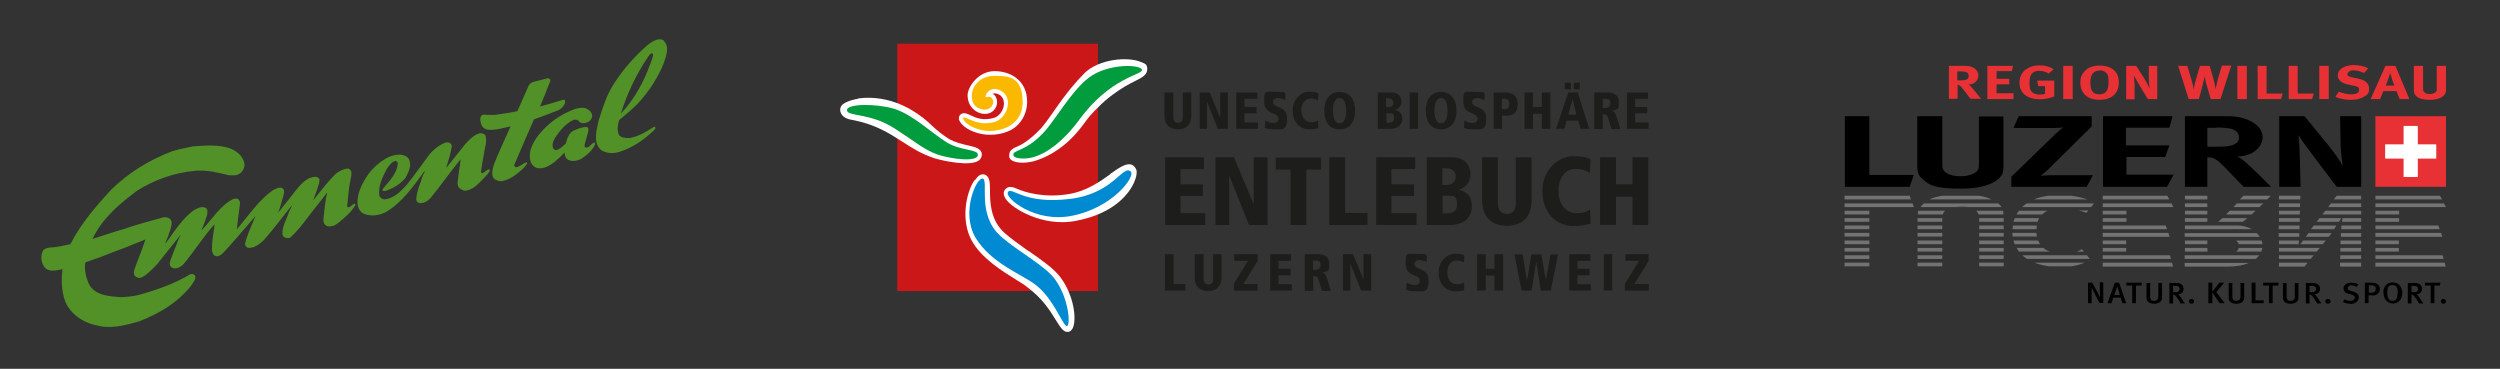 <?xml version="1.0" encoding="UTF-8"?>
<svg xmlns="http://www.w3.org/2000/svg" id="Ebene_1" version="1.1" viewBox="0 0 949 140">
  <rect x="0" y="0" width="949" height="140" fill="#333333" stroke="none"/>
  <defs>
    <style>
      .st0, .st1 {
        fill: #fff;
      }

      .st2 {
        fill: #009c3d;
      }

      .st2, .st1, .st3, .st4 {
        fill-rule: evenodd;
      }

      .st5 {
        fill: #737373;
      }

      .st3 {
        fill: #008ad1;
      }

      .st4 {
        fill: #fab900;
      }

      .st6 {
        fill: #519127;
      }

      .st7 {
        fill: #e73135;
      }

      .st8 {
        fill: #1d1d1b;
      }

      .st9 {
        fill: #cc1719;
      }
    </style>
  </defs>
  <g>
    <path class="st0" d="M902.9,45.2c0,1.9,0,22.8,0,24.7,1.9,0,22.8,0,24.7,0,0-1.9,0-22.8,0-24.7-1.9,0-22.8,0-24.7,0Z"></path>
    <g>
      <path class="st7" d="M739.7,25h6.3c1.5,0,2.7.3,3.6,1s1.4,1.6,1.4,2.7-.4,1.8-1.1,2.4c-.7.7-1.6,1-2.7,1,.3.2.5.3.7.5.6.6,2,2.2,4.1,4.9h-4c-.6-.7-1.1-1.4-1.6-2.1-.9-1.2-1.5-1.9-1.8-2.3-.4-.4-.7-.7-1-.8-.2,0-.4,0-.5-.1v5.3h-3.3v-12.6h0ZM743,27.1v3.4h1.1c1.3,0,2.2-.1,2.6-.4.4-.3.6-.7.6-1.3s-.3-1.2-.9-1.4c-.5-.2-1.2-.3-2.2-.3h-1.2Z"></path>
      <path class="st7" d="M754.5,25h9.6l-.4,2h-5.8v2.9h4.8v2.1h-4.8v3.4h6.4v2.2h-9.9v-12.6h0Z"></path>
      <path class="st7" d="M779.5,26.3l-1.8,1.6c-1.1-.6-2.2-1-3.5-1s-1.8.2-2.4.6c-1,.7-1.4,2-1.4,4.1s.4,3,1.3,3.6c.6.5,1.5.7,2.7.7s1.4-.1,1.9-.3v-2.9h-2.6l-.4-2.1h6.5v6c-1.7.7-3.6,1.1-5.6,1.1s-4.4-.6-5.8-1.9c-1.2-1.1-1.8-2.6-1.8-4.4,0-2.6,1.2-4.6,3.5-5.7,1.2-.6,2.6-.9,4.1-.9,2.1,0,3.9.5,5.4,1.5Z"></path>
      <path class="st7" d="M783.2,25h3.6v12.6h-3.6s0-12.6,0-12.6Z"></path>
      <path class="st7" d="M797.1,24.9c2.3,0,4,.6,5.3,1.7s1.9,2.7,1.9,4.7c0,3-1.3,5-3.8,6-1,.4-2.1.6-3.4.6-2.4,0-4.3-.6-5.5-1.8-1.3-1.2-1.9-2.8-1.9-4.7s.3-2.6,1-3.6c.7-1,1.6-1.8,2.8-2.3,1-.4,2.2-.6,3.5-.6ZM797,26.8c-1.2,0-2.1.4-2.6,1.1-.6.8-.9,1.9-.9,3.4,0,2.2.5,3.5,1.5,4.1.5.3,1.2.4,2,.4,1.2,0,2-.4,2.6-1.1.5-.7.8-1.9.8-3.5s-.1-2.2-.4-2.9c-.2-.4-.5-.7-.9-1-.6-.4-1.3-.6-2.1-.6h0Z"></path>
      <path class="st7" d="M807.1,25h3.8l3.2,5c.8,1.3,1.4,2.5,1.9,3.6-.2-1.3-.3-2.5-.3-3.5v-5.1c0,0,3.2,0,3.2,0v12.6h-3.6l-2.9-4.8c-1.3-2.1-2-3.5-2.3-4.1,0,.7.1,1.9.2,3.6v5.4c0,0-3.2,0-3.2,0v-12.6h0Z"></path>
      <path class="st7" d="M826.7,25h3.6l1.5,5c.5,1.6.8,2.9.9,4.1.2-1.4.5-2.8.9-4l1.5-5.1h3.7l1.6,5.6c.2.7.4,1.8.7,3.3.1-1.1.5-2.5.9-4.2l1.4-4.8h3.6l-4.1,12.7h-3.7l-1.5-5.1c-.4-1.2-.6-2.5-.8-3.7,0,.6-.4,1.8-.8,3.6l-1.4,5.2h-3.9s-4-12.7-4-12.7Z"></path>
      <path class="st7" d="M849.3,25h3.6v12.6h-3.6s0-12.6,0-12.6Z"></path>
      <path class="st7" d="M856.9,25h3.5v10.5h6.1l-.6,2.1h-8.9v-12.6Z"></path>
      <path class="st7" d="M868.7,25h3.5v10.5h6.1l-.6,2.1h-8.9v-12.6h0Z"></path>
      <path class="st7" d="M880.4,25h3.6v12.6h-3.6v-12.6Z"></path>
      <path class="st7" d="M899,25.9l-1.6,1.8c-1.4-.6-2.7-1-3.9-1s-1.3.1-1.7.4c-.4.3-.7.6-.7,1s.1.6.4.8c.3.2.8.4,1.5.5l2,.4c2.9.6,4.3,1.8,4.3,3.8s-.6,2.3-1.9,3.1-3,1.2-5.1,1.2-4-.4-5.8-1.1l1.3-2c1.7.7,3.3,1,4.7,1,2,0,3-.6,3-1.7s-.7-1.3-2.2-1.6l-1.9-.4c-1.6-.3-2.7-.9-3.3-1.6-.5-.6-.7-1.2-.7-1.9,0-1.1.6-2.1,1.7-2.8,1.1-.7,2.6-1.1,4.4-1.1s4.1.4,5.6,1.3h0Z"></path>
      <path class="st7" d="M905.6,25h3.7l5.3,12.6h-3.7l-1.2-3h-5l-1.2,3h-3.6l5.6-12.6h0ZM905.6,32.5h3.3c-.2-.4-.5-1.3-.9-2.5-.1-.4-.3-1.1-.7-2.2l-.8,2.4c-.3.9-.6,1.6-.9,2.3h0Z"></path>
      <path class="st7" d="M916.3,25h3.5v8.3c0,.7,0,1.2.3,1.5.4.6,1.2.9,2.3.9s2.4-.5,2.6-1.5c0-.2,0-.6,0-1.1v-8.1h3.5v8.5c0,.9,0,1.6-.3,2-.3.6-.8,1.1-1.7,1.6-1.1.5-2.4.8-4.1.8-2.8,0-4.7-.6-5.6-1.9-.4-.5-.5-1.2-.5-2.1v-8.8h0Z"></path>
    </g>
    <path d="M797,115.1l-1.9-3.7c-.5-.9-.9-1.8-1.1-2.3h0c0,.7,0,1.5,0,2.2v3.8s-1.4,0-1.4,0v-7.8h1.6l2.1,3.8c.4.7.8,1.6.9,2h0c0-.4-.1-1.5-.1-2.3v-3.6s1.3,0,1.3,0v7.8h-1.5Z"></path>
    <path d="M805.7,115.1l-.7-2.1h-2.8l-.7,2.1h-1.5l2.8-7.8h1.6l2.7,7.8h-1.6ZM803.7,108.7h0s-.9,2.8-1.1,3.3h2.1c0-.2-1-3-1-3.3Z"></path>
    <path d="M813,108.4h-2.2v6.7h-1.4v-6.7h-2.2v-1.1h5.9l-.2,1.1Z"></path>
    <path d="M817.8,115.3c-2.3,0-3-1.1-3-2.3v-5.6h1.4v5.2c0,1.2.5,1.6,1.5,1.6s1.6-.6,1.6-1.6v-5.2h1.4v5.6c0,1.4-1.1,2.3-3,2.3Z"></path>
    <path d="M827.7,115.1l-.7-1.2c-.6-1-1-1.5-1.5-1.9-.2-.1-.3-.2-.6-.2v3.4h-1.4v-7.8h2.6c1.9,0,2.8,1,2.8,2.2s-.8,2.1-2.1,2.1c.3.1.9.9,1.3,1.6l1.3,1.9h-1.7ZM824.9,108.4v2.5h.7c.7,0,1.1,0,1.4-.3.2-.2.4-.5.4-.9,0-.8-.5-1.2-1.7-1.2h-.8Z"></path>
    <path d="M831.9,115.3c-.5,0-1-.4-1-.9s.4-.9,1-.9,1,.4,1,.9-.4.9-1,.9Z"></path>
    <path d="M838.3,115.1v-7.8h1.5v7.8h-1.5ZM844.3,107.3l-3,3.6,3.2,4.2h-1.9l-2.9-4.2,2.8-3.6h1.8Z"></path>
    <path d="M849,115.3c-2.3,0-3-1.1-3-2.3v-5.6h1.4v5.2c0,1.2.5,1.6,1.5,1.6s1.6-.6,1.6-1.6v-5.2h1.4v5.6c0,1.4-1.1,2.3-3,2.3Z"></path>
    <path d="M859.1,115.1h-4.4v-7.8h1.5v6.7h3.2l-.2,1.1Z"></path>
    <path d="M864.9,108.4h-2.2v6.7h-1.4v-6.7h-2.2v-1.1h5.9l-.2,1.1Z"></path>
    <path d="M869.6,115.3c-2.3,0-3-1.1-3-2.3v-5.6h1.4v5.2c0,1.2.5,1.6,1.5,1.6s1.6-.6,1.6-1.6v-5.2h1.4v5.6c0,1.4-1.1,2.3-3,2.3Z"></path>
    <path d="M879.5,115.1l-.7-1.2c-.6-1-1-1.5-1.5-1.9-.2-.1-.3-.2-.6-.2v3.4h-1.4v-7.8h2.6c1.9,0,2.8,1,2.8,2.2s-.8,2.1-2.1,2.1c.3.1.9.9,1.3,1.6l1.3,1.9h-1.7ZM876.7,108.4v2.5h.7c.7,0,1.1,0,1.4-.3.2-.2.4-.5.4-.9,0-.8-.5-1.2-1.7-1.2h-.8,0Z"></path>
    <path d="M883.7,115.3c-.5,0-1-.4-1-.9s.4-.9,1-.9,1,.4,1,.9-.4.9-1,.9Z"></path>
    <path d="M892.2,115.3c-1,0-2-.2-2.8-.7l.5-1c.8.4,1.5.6,2.3.6s1.7-.5,1.7-1.2-.4-.9-1.3-1.2l-.9-.2c-.8-.2-1.3-.5-1.7-.9-.2-.3-.4-.7-.4-1.1,0-1.4,1.2-2.3,2.9-2.3s2,.3,2.7.7l-.6.9c-.8-.4-1.3-.6-2-.6s-1.4.4-1.4,1.1.3.7,1.1,1l1,.3c1.2.3,2.1,1,2.1,2.2,0,1.3-1.2,2.5-3.3,2.5h0Z"></path>
    <path d="M900.6,112.1h-1.5v3h-1.4v-7.8h2.3c1.3,0,1.7.1,2.2.4.8.4,1.2,1.1,1.2,2,0,1.5-1.2,2.5-2.8,2.5h0ZM899.2,108.4v2.7h1.1c1.1,0,1.5-.5,1.5-1.4s-.1-.8-.3-1c-.3-.2-.6-.4-1.2-.4h-1.1Z"></path>
    <path d="M904.7,111.2c0-2.6,1.4-4,3.6-4s3.6,1.7,3.6,4-1.3,4-3.5,4-3.6-1.7-3.6-4h0ZM910.2,111.3c0-1.9-.4-3.1-2-3.1s-2,1.1-2,2.9.6,3.1,2,3.1,1.9-.9,1.9-3Z"></path>
    <path d="M918.2,115.1l-.7-1.2c-.6-1-1-1.5-1.5-1.9-.2-.1-.3-.2-.6-.2v3.4h-1.4v-7.8h2.6c1.9,0,2.8,1,2.8,2.2s-.8,2.1-2.1,2.1c.3.1.9.9,1.3,1.6l1.3,1.9h-1.7ZM915.4,108.4v2.5h.7c.7,0,1.1,0,1.4-.3.2-.2.4-.5.4-.9,0-.8-.5-1.2-1.7-1.2h-.8Z"></path>
    <path d="M926.3,108.4h-2.2v6.7h-1.4v-6.7h-2.2v-1.1h5.9l-.2,1.1Z"></path>
    <path d="M927.5,115.3c-.5,0-1-.4-1-.9s.4-.9,1-.9,1,.4,1,.9-.4.9-1,.9Z"></path>
    <rect class="st5" x="798.2" y="91.3" width="8.9" height="1.4"></rect>
    <polygon class="st5" points="822.6 87 822.1 85.6 798.2 85.6 798.2 87 822.6 87"></polygon>
    <rect class="st5" x="798.2" y="94.1" width="8.9" height="1.4"></rect>
    <polygon class="st5" points="798.2 101.2 824.9 101.2 824.5 99.7 798.2 99.7 798.2 101.2"></polygon>
    <rect class="st5" x="798.2" y="80" width="9" height="1.4"></rect>
    <polygon class="st5" points="823.5 75.7 822.7 74.3 798.2 74.3 798.2 75.7 823.5 75.7"></polygon>
    <polygon class="st5" points="798.2 88.4 798.2 89.9 823.6 89.9 823.1 88.4 798.2 88.4"></polygon>
    <polygon class="st5" points="825 78.6 824.3 77.2 798.2 77.2 798.2 78.6 825 78.6"></polygon>
    <polygon class="st5" points="798.2 96.9 798.2 98.3 824.1 98.3 823.7 96.9 798.2 96.9"></polygon>
    <rect class="st5" x="798.2" y="82.8" width="9" height="1.4"></rect>
    <path class="st5" d="M786.4,74.3h-8.9c-2.1.3-4,.8-5.5,1.4h20.4c-1.8-.6-3.9-1.1-6.1-1.4Z"></path>
    <path class="st5" d="M795,77.2h-25.6c-.7.4-1.3.9-1.8,1.4h26.2s1.1-1.4,1.1-1.4h0Z"></path>
    <path class="st5" d="M773.1,88.4h-9.2c0,.4,0,.9.1,1.4h9.2c0-.5-.2-1-.2-1.4Z"></path>
    <path class="st5" d="M773.6,91.3h-9.3c.1.5.3.9.5,1.4h9.6c-.3-.5-.5-.9-.7-1.4Z"></path>
    <path class="st5" d="M775.6,94.1h-10.1c.3.5.6.9.9,1.4h11.6c-1-.4-1.8-.9-2.4-1.4Z"></path>
    <path class="st5" d="M774.1,82.8h-9.3c-.2.5-.3,1-.5,1.4h9.2c.1-.5.3-1,.6-1.4Z"></path>
    <path class="st5" d="M773.2,85.6h-9.1c0,.5-.1,1-.2,1.4h9.2c0-.4,0-.9.1-1.4Z"></path>
    <path class="st5" d="M791.4,99.7h-19.2c1.6.6,3.5,1.1,5.7,1.4h8.5c1.9-.3,3.5-.8,5-1.4Z"></path>
    <path class="st5" d="M792,80.8l.7-.9h-3.6c1.1.3,2.1.6,2.9.9Z"></path>
    <path class="st5" d="M792.2,96.9h-24.5c.5.5,1.1,1,1.8,1.4h23.8l-1.1-1.4Z"></path>
    <path class="st5" d="M777.2,80h-10.8c-.4.5-.7.9-.9,1.4h9.7c.5-.5,1.2-1,2-1.4h0Z"></path>
    <path d="M865.1,44.1h9.7l9,11c2.3,2.9,4.6,6,5.5,7.9-.3-2.1-.8-6.1-.8-7.9l-.2-11h8v26.8h-9.3l-7.8-10.3c-2.5-3.4-5.9-7.7-6.7-9.4.3,2.2.4,5.9.5,8.2l.3,11.5h-8.1v-26.8Z"></path>
    <path d="M798.2,44.1h26.5l-1.2,4.4h-16.5v6.7h16.5l-1.6,4.4h-14.7v6.7h17.9l-2.5,4.6h-24.3v-26.8h0Z"></path>
    <path d="M700.2,44.1h9.4v22.3h16.9l-1.6,4.5h-24.6v-26.8Z"></path>
    <path d="M727.9,44.1h9.4v17.7c0,2,.1,2.5.8,3.2,1.1,1.2,3.2,1.9,6.3,1.9s6.3-1.2,6.7-3.1c.1-.6.1-1,.1-2.4v-17.2h9.3v18.1c0,2.6,0,3.1-.7,4.2-1.2,2.1-5.4,5.1-15.3,5.1s-12-1.2-14.7-3.6c-1.5-1.4-2-2.5-2-5.1v-18.7h0Z"></path>
    <path d="M766.6,44.1h27.4v3.9l-17,16.8c-1,1-2.4,1.9-2.4,1.9,0,0,2.7-.2,4.5-.2h15.4l-2.4,4.4h-28.6v-3.8l16.8-16.3c1.3-1.2,2.8-2.4,2.8-2.4,0,0-1.9.2-4.7.2h-14.1l2-4.5h0Z"></path>
    <path d="M829.4,70.9h8.5v-11.2c.7,0,1.5.1,1.9.2,1.6.5,3,1.7,7.6,6.6,1.8,1.9,2.5,2.6,4.3,4.4h10.4s-8.4-8.5-11-10.4c-.6-.5-1-.7-1.9-1.1,5.7,0,9.7-3.4,9.7-7.4s-5.1-7.9-13.2-7.9h-16.3s0,26.8,0,26.8h0ZM841.4,48.4c2.2,0,4.1.2,5.2.4,2.2.5,3.3,1.6,3.3,3.3s-.7,2.1-1.8,2.7c-1.3.7-3,.9-6.9.9h-3.3v-7.2c0,0,3.5,0,3.5,0Z"></path>
    <path class="st0" d="M902.8,45.2c0,1.9,0,22.8,0,24.7,1.9,0,22.8,0,24.7,0,0-1.9,0-22.8,0-24.7-1.9,0-22.8,0-24.7,0Z"></path>
    <path class="st7" d="M928.5,44.1h-26.8s0,26.8,0,26.8h26.8s0-26.8,0-26.8h0ZM917.8,60.2v7h-5.4s0-7,0-7h-7v-5.4s7,0,7,0v-7h5.4s0,7,0,7h7v5.4s-7,0-7,0Z"></path>
    <path class="st5" d="M837.9,89.8h0s4.6,0,4.6,0c-.4,0-.8,0-1.3,0h-3.3Z"></path>
    <path class="st5" d="M744.4,78.4c-.9,0-1.7,0-2.4.2h4.8c-.7-.1-1.5-.2-2.4-.2Z"></path>
    <rect class="st5" x="798.2" y="91.3" width="0" height="1.4"></rect>
    <rect class="st5" x="798.2" y="85.6" width="0" height="1.4"></rect>
    <rect class="st5" x="798.2" y="94.1" width="0" height="1.4"></rect>
    <rect class="st5" x="798.2" y="99.7" width="0" height="1.4"></rect>
    <rect class="st5" x="798.2" y="80" width="0" height="1.4"></rect>
    <rect class="st5" x="798.2" y="88.4" width="0" height="1.4"></rect>
    <rect class="st5" x="798.2" y="77.2" width="0" height="1.4"></rect>
    <rect class="st5" x="798.2" y="96.9" width="0" height="1.4"></rect>
    <rect class="st5" x="798.2" y="82.8" width="0" height="1.4"></rect>
    <polygon class="st5" points="881.6 81.4 896.3 81.4 896.3 80 882.7 80 881.6 81.4"></polygon>
    <path class="st5" d="M888.7,87h7.6v-1.4h-7.5c0,.5,0,1-.1,1.4h0Z"></path>
    <path class="st5" d="M888.5,89.9h7.8v-1.4h-7.7c0,.5,0,1,0,1.4Z"></path>
    <polygon class="st5" points="873.2 74.3 865.1 74.3 865.1 75.7 873.2 75.7 873.2 74.3"></polygon>
    <path class="st5" d="M889,84.2h7.3v-1.4h-7.1c0,.4-.1.9-.2,1.4h0Z"></path>
    <polygon class="st5" points="865.1 96.9 865.1 98.3 877.1 98.3 878.3 96.9 865.1 96.9"></polygon>
    <polygon class="st5" points="896.3 74.3 887 74.3 885.9 75.7 896.3 75.7 896.3 74.3"></polygon>
    <path class="st5" d="M872.9,87c0-.4,0-.9,0-1.2v-.2s-7.9,0-7.9,0v1.4h7.8,0Z"></path>
    <path class="st5" d="M873.2,92.7h8.5l1.2-1.4h-8.7c-.4.5-.7,1-1,1.4h0Z"></path>
    <path class="st5" d="M865.1,89.9h7.7c0-.5,0-.9,0-1.4h-7.8v1.4Z"></path>
    <path class="st5" d="M877.3,87h8.7c.3-.5.6-.9.9-1.4h-8.6c-.3.5-.7.9-1.1,1.4Z"></path>
    <path class="st5" d="M875.2,89.9h8.8c.4-.5.7-.9,1.1-1.4h-8.8c-.4.5-.7,1-1,1.4Z"></path>
    <polygon class="st5" points="865.1 95.5 879.4 95.5 880.6 94.1 865.1 94.1 865.1 95.5"></polygon>
    <polygon class="st5" points="873.1 78.6 873.1 77.2 865.1 77.2 865.1 78.6 873.1 78.6"></polygon>
    <polygon class="st5" points="896.3 78.6 896.3 77.2 884.8 77.2 883.8 78.6 896.3 78.6"></polygon>
    <polygon class="st5" points="873 81.4 873.1 80 865.1 80 865.1 81.4 873 81.4"></polygon>
    <polygon class="st5" points="888.3 98.3 896.3 98.3 896.3 96.9 888.4 96.9 888.3 98.3"></polygon>
    <polygon class="st5" points="888.4 95.5 896.3 95.5 896.3 94.1 888.4 94.1 888.4 95.5"></polygon>
    <polygon class="st5" points="888.4 92.7 896.3 92.7 896.3 91.3 888.5 91.3 888.4 92.7"></polygon>
    <path class="st5" d="M865.1,91.3v1.4h7.5c0-.4,0-.9.1-1.4h-7.6Z"></path>
    <polygon class="st5" points="888.3 99.7 888.3 101.2 896.3 101.2 896.3 99.7 888.3 99.7"></polygon>
    <path class="st5" d="M887.9,84.2c.3-.5.6-1,.8-1.4h-8.2l-1.1,1.4h8.4,0Z"></path>
    <polygon class="st5" points="865.1 99.7 865.1 101.2 874.8 101.2 875.9 99.7 865.1 99.7"></polygon>
    <polygon class="st5" points="865.1 84.2 873 84.2 873 82.8 865.1 82.8 865.1 84.2"></polygon>
    <polygon class="st5" points="724.9 74.3 700.2 74.3 700.2 75.7 725.4 75.7 724.9 74.3"></polygon>
    <rect class="st5" x="700.2" y="88.4" width="9.4" height="1.4"></rect>
    <rect class="st5" x="700.2" y="96.9" width="9.4" height="1.4"></rect>
    <rect class="st5" x="700.2" y="94.1" width="9.4" height="1.4"></rect>
    <rect class="st5" x="700.2" y="99.7" width="9.4" height="1.4"></rect>
    <polygon class="st5" points="726 77.2 700.2 77.2 700.2 78.6 726.5 78.6 726 77.2"></polygon>
    <rect class="st5" x="700.2" y="91.3" width="9.4" height="1.4"></rect>
    <rect class="st5" x="700.2" y="85.6" width="9.4" height="1.4"></rect>
    <rect class="st5" x="700.2" y="82.8" width="9.4" height="1.4"></rect>
    <rect class="st5" x="700.2" y="80" width="9.4" height="1.4"></rect>
    <rect class="st5" x="727.9" y="88.4" width="9.4" height="1.4"></rect>
    <rect class="st5" x="727.9" y="94.1" width="9.4" height="1.4"></rect>
    <path class="st5" d="M744.4,78.4c.9,0,1.7,0,2.4.2h13c-.3-.5-.7-.9-1.3-1.4h-28.2c0,0-.2.1-.2.2-.4.4-.8.8-1.1,1.2h13.2c.7-.1,1.5-.2,2.4-.2Z"></path>
    <rect class="st5" x="727.9" y="85.6" width="9.4" height="1.4"></rect>
    <rect class="st5" x="751.3" y="96.9" width="9.3" height="1.4"></rect>
    <path class="st5" d="M737.3,83.5c0-.2,0-.5,0-.7h-9.4v1.4h9.4s0-.7,0-.7Z"></path>
    <rect class="st5" x="727.9" y="91.3" width="9.4" height="1.4"></rect>
    <rect class="st5" x="727.9" y="99.7" width="9.4" height="1.4"></rect>
    <rect class="st5" x="751.3" y="99.7" width="9.3" height="1.4"></rect>
    <rect class="st5" x="727.9" y="96.9" width="9.4" height="1.4"></rect>
    <path class="st5" d="M756,75.7c-1.2-.6-2.8-1.1-4.7-1.4h-14.1c-1.9.3-3.5.8-4.8,1.4h23.6,0Z"></path>
    <rect class="st5" x="751.3" y="94.1" width="9.3" height="1.4"></rect>
    <rect class="st5" x="751.3" y="91.3" width="9.3" height="1.4"></rect>
    <path class="st5" d="M738.1,80.3c0,0,.2-.2.3-.3h-10.2c-.1.4-.2.9-.2,1.4h9.5c.1-.5.3-.8.6-1.1Z"></path>
    <path class="st5" d="M760.4,80h-10.2c.4.4.7.9.8,1.4h9.5c0-.6,0-1-.2-1.4Z"></path>
    <rect class="st5" x="751.3" y="88.4" width="9.3" height="1.4"></rect>
    <rect class="st5" x="751.3" y="85.6" width="9.3" height="1.4"></rect>
    <path class="st5" d="M760.6,83c0,0,0-.2,0-.2h-9.3c0,.3,0,.7,0,1.1v.3h9.3v-1.2h0Z"></path>
    <rect class="st5" x="829.4" y="80" width="8.5" height="1.4"></rect>
    <path class="st5" d="M857.6,96.9h-28.3v1.4h26.9c.6-.4,1-.9,1.4-1.4Z"></path>
    <rect class="st5" x="829.4" y="77.2" width="8.5" height="1.4"></rect>
    <path class="st5" d="M854.7,81.4c.5-.5,1-.9,1.5-1.4h-9.8c-.5.5-1,1-1.4,1.4h9.6Z"></path>
    <path class="st5" d="M847.8,78.6h9.9c.5-.5,1-1,1.5-1.4h-10.1c-.4.4-.8.9-1.3,1.4Z"></path>
    <path class="st5" d="M849.8,94.1c-.1.6-.4,1-1,1.4h9.6c.2-.5.3-.9.4-1.4h-9Z"></path>
    <path class="st5" d="M837.9,89.9h0s3.3,0,3.3,0c.5,0,.9,0,1.3,0h15.3c-.3-.5-.7-1-1.2-1.4h-27.3v1.4h8.5Z"></path>
    <polygon class="st5" points="829.4 94.1 829.4 95.5 838 95.5 837.9 94.1 829.4 94.1"></polygon>
    <polygon class="st5" points="829.4 91.3 829.4 92.7 837.9 92.7 837.9 91.3 829.4 91.3"></polygon>
    <path class="st5" d="M850.3,75.7h10.3c.9-.9,1.4-1.4,1.4-1.4h-10.4c-.5.5-1,1-1.4,1.4Z"></path>
    <path class="st5" d="M829.4,87h25.4c-1.5-.8-3.4-1.4-5.4-1.4h-20v1.4h0Z"></path>
    <path class="st5" d="M851.4,84.2c.5-.4,1-.8,1.7-1.4h-9.5c-.6.6-1.2,1.1-1.6,1.4h9.5Z"></path>
    <rect class="st5" x="829.4" y="82.8" width="8.5" height="1.4"></rect>
    <path class="st5" d="M849.8,92.7h9c0-.5-.2-1-.3-1.4h-9.6c.4.4.8.9.9,1.4Z"></path>
    <path class="st5" d="M829.4,101.2h16.3c3.2,0,5.9-.5,8-1.4h-24.4v1.4h0Z"></path>
    <rect class="st5" x="829.4" y="74.3" width="8.5" height="1.4"></rect>
    <path class="st5" d="M837.9,85.5h0c.1,0,.2,0,.3,0h-.3Z"></path>
    <path class="st5" d="M790.3,94.6c-.7.4-1.4.7-2,.9h2.8l-.8-.9Z"></path>
    <rect class="st5" x="901.7" y="91.3" width="8.9" height="1.4"></rect>
    <polygon class="st5" points="926.1 87 925.6 85.6 901.7 85.6 901.7 87 926.1 87"></polygon>
    <rect class="st5" x="901.7" y="94.1" width="8.9" height="1.4"></rect>
    <polygon class="st5" points="901.7 101.2 928.4 101.2 928 99.7 901.7 99.7 901.7 101.2"></polygon>
    <rect class="st5" x="901.7" y="80" width="9" height="1.4"></rect>
    <polygon class="st5" points="927 75.7 926.2 74.3 901.7 74.3 901.7 75.7 927 75.7"></polygon>
    <polygon class="st5" points="901.7 88.4 901.7 89.9 927.1 89.9 926.6 88.4 901.7 88.4"></polygon>
    <polygon class="st5" points="928.5 78.6 927.7 77.2 901.7 77.2 901.7 78.6 928.5 78.6"></polygon>
    <polygon class="st5" points="901.7 96.9 901.7 98.3 927.6 98.3 927.2 96.9 901.7 96.9"></polygon>
    <rect class="st5" x="901.7" y="82.8" width="9" height="1.4"></rect>
  </g>
  <g>
    <rect class="st9" x="340.6" y="16.6" width="76.2" height="93.9"></rect>
    <g>
      <path class="st1" d="M364.6,44"></path>
      <path class="st1" d="M383.5,59.4"></path>
      <path class="st1" d="M367.3,36.2c0,4.1,2.9,6.6,5.8,7,1.5.2,2.9-.2,3.9-1.1.9-.8,1.5-2.1,1.5-3.2,0-1.9-.9-2.9-1.7-3.3.5-.2,1.1-.2,1.8,0,2.1.8,2.5,2.5,2.5,3.7,0,2.4-1.7,4.8-3.7,5.4-4.1,1.3-7.1,0-9.1-1-1.3-.6-2.9-1.3-3.9,0-.2.2-.4.6-.4,1.2s0,.6.2.9c.8,1.9,4,4.3,8.6,5.1,3.9.7,9.3.1,12.8-2.8,2.7-2.3,4.3-5.7,4.3-9.5,0-8-6.2-11.6-12.4-11.6s-10.2,6.1-10.2,9.1"></path>
      <path class="st1" d="M411.6,27.9c-3.5,3.4-7,7.7-11.3,13.9l-.6.9c-1.8,2.5-3.3,4.7-4.7,6.2-4.3,4.5-7.5,6.2-8.8,6.7-1.5.6-3.1,1.4-3.1,3.2s0,.5,0,.7c0,.4.4,1.1,1.2,1.5,1.9,1.1,6.1.9,8.8,0,7.2-2.3,13.6-7.3,18.7-14.5,1.4-2,3.1-3.9,5-5.7,3.4-3.6,7.8-6.5,10.1-7.9,1.3-.8,2.6-1.4,3.7-2,2.9-1.4,4.9-2.5,4.9-4.6s-.9-2.1-2.5-2.8c-4.7-2-15.7-1.3-21.5,4.4"></path>
      <path class="st1" d="M421.5,66.1c-4,2.9-9.1,6.4-15.4,7.5-10.1,1.8-17.6-.9-19.7-1.8-1.8-.8-3.7-1.5-5,.3-.4.6-.7,1.7.3,3.3,1.2,1.9,4.7,4.6,9.7,6.6,4,1.6,10.2,3.2,17.2,1.8,15-2.9,20.2-10.9,21.8-14.3,1-2.2,1.4-4.4.8-5.4-.5-1-1.2-1.5-2-1.7-1.9-.4-4.5,1.3-7.7,3.6"></path>
      <path class="st1" d="M369.9,68.4h0c-3.2,4.7-5.3,15.3-1,23,3.7,6.7,11.7,11.6,17,14.9,1.6,1,3,1.8,3.9,2.6,6,4.4,8.9,9.2,11,12.6,1.7,2.7,2.8,4.6,4.5,4.5.8,0,1.4-.5,1.9-1.4,1.6-3.3.5-12.5-4.7-19.4-2.5-3.3-7.1-6.5-12-9.9h-.1c-3.2-2.3-6.5-4.6-9.1-6.9-5.5-5-5.5-11.9-5.5-16.5,0-2.8-.2-5.3-2.3-5.7-1.2-.2-2.3.5-3.4,2.2"></path>
      <path class="st1" d="M325.7,37.5c-3.2.5-5.8,1.7-6.4,2.8-.5.9-.5,1.9,0,2.8.4.9,1.5,2,4.1,2.4,8.7,1.6,14,5,19,8.2,3.8,2.5,7.5,4.8,12.4,6.4,4,1.2,13.7,3.1,16.8.8.7-.6,1.1-1.4,1.1-2.2,0-2.4-2.7-2.9-5.2-3.5-2.2-.5-5-1.1-7.5-2.6-1.9-1.2-4.2-3-6-4.7-4.7-4.6-10-7.8-15.6-9.5-5.5-1.6-10-1.4-12.8-1"></path>
      <path class="st4" d="M365.7,44.7c-.6.9,2.4,3.9,7.5,4.8,4.8.9,15-.8,15-10.8s-5.9-9.9-10.9-9.9-8.4,3.7-8.4,7.6,2.4,4.9,4.4,5.2c2.5.3,3.7-1.6,3.7-2.8s-.6-1.8-1.1-2c-.7-.3-1.2.3-1.7,0-.5-.4,1.3-4.1,5-2.7,5.9,2.3,3.4,10.5-1.4,12.1-7,2.2-11.4-2.5-12.2-1.5"></path>
      <path class="st2" d="M384.8,59.1c.3,1.2,4.8,1.5,8,.4,4.5-1.4,10.8-5.7,17-14.2,11.7-15.9,23.8-16.9,23.7-18.7,0-2.2-12.9-2.7-20.2,2.9-6.8,5.2-12.8,16.3-17.4,21.1-6.9,7.3-11.8,6.1-11.2,8.5"></path>
      <path class="st3" d="M382.6,73c-1.3,1.9,10,11.8,24.4,8.9,15.5-3.1,24-14.9,22.3-16.7-3-3.1-6.4,8.3-23.1,10.3-17.8,2.2-22.1-4.8-23.6-2.6"></path>
      <path class="st3" d="M373,67.8c-2.4-.4-8.3,12.9-2.7,22.4,5.7,9.5,17,13.7,22.4,17.6,7.2,5.2,10.8,16.1,12.3,16,1.4-.1.9-10.2-4.4-17.6-3.8-5.4-14.4-10.8-20.8-16.6-9.2-8.2-4.3-21.4-6.8-21.8"></path>
      <path class="st2" d="M371.2,58.8c0-2.3-6.4-1.4-11.9-4.8-5.5-3.4-13-10.7-20.2-12.8-7.2-2-17.9-1.8-17.6.7.3,2.4,8.8.9,18,6.8,7.6,4.9,11.5,8.3,16.5,10,5.2,1.7,15.3,3,15.2,0"></path>
      <polygon class="st8" points="442.3 59.7 457 59.7 457 64.2 448.1 64.2 448.1 70 456.6 70 456.6 74.4 448.1 74.4 448.1 80.9 457.5 80.9 457.5 85.4 442.3 85.4 442.3 59.7"></polygon>
      <polygon class="st8" points="461.4 59.7 468.4 59.7 475.9 77.5 475.9 77.5 475.9 59.7 481.2 59.7 481.2 85.4 474.1 85.4 466.7 66.8 466.6 66.8 466.6 85.4 461.4 85.4 461.4 59.7"></polygon>
      <polygon class="st8" points="489.9 64.4 484.3 64.4 484.3 59.8 501.5 59.8 501.5 64.4 495.9 64.4 495.9 85.4 489.9 85.4 489.9 64.4"></polygon>
      <polygon class="st8" points="504.6 59.7 510.6 59.7 510.6 80.8 519.1 80.8 519.1 85.4 504.6 85.4 504.6 59.7"></polygon>
      <polygon class="st8" points="522.4 59.7 537.2 59.7 537.2 64.2 528.2 64.2 528.2 70 536.8 70 536.8 74.4 528.2 74.4 528.2 80.9 537.7 80.9 537.7 85.4 522.4 85.4 522.4 59.7"></polygon>
      <path class="st8" d="M541.6,59.7h9.5c5.4,0,7.1,3.6,7.1,6.4,0,4.1-3.2,5.7-4.6,5.9h0c2.9.7,5.1,2.2,5.1,6.3,0,6.5-6.4,7.1-7.9,7.1h-9.2v-25.6ZM547.5,70.2h1.5c3.5,0,3.6-2.7,3.6-3.2,0-.9-.5-3.1-3.5-3.1h-1.6v6.2ZM547.5,81h1.7c.8,0,3.9,0,3.9-3.3s-1.2-3.4-3.2-3.4h-2.3v6.7Z"></path>
      <path class="st8" d="M562.6,59.7h6v17.3c0,2.6,1,4.2,3.4,4.2s3.4-1.6,3.4-4.2v-17.3h6v16.3c0,6.4-3.6,9.7-9.4,9.7s-9.4-3.4-9.4-9.7v-16.3Z"></path>
      <path class="st8" d="M603.4,65.6c-.9-.5-2.5-1.5-5.2-1.5-4,0-6.6,3.3-6.6,8.4s2.9,8.4,6.7,8.4,4.7-1.1,5.3-1.4l.2,5.4c-1,.3-3.2.9-6.4.9-7,0-11.9-5.3-11.9-13.4s6.3-13.1,11.5-13.1,5.8.8,6.8,1.2l-.3,5Z"></path>
      <polygon class="st8" points="619.7 74.7 613.4 74.7 613.4 85.4 607.4 85.4 607.4 59.7 613.4 59.7 613.4 70 619.7 70 619.7 59.7 625.7 59.7 625.7 85.4 619.7 85.4 619.7 74.7"></polygon>
      <path class="st8" d="M442.2,35.1h3.2v9.3c0,1.4.5,2.2,1.8,2.2s1.8-.8,1.8-2.2v-9.3h3.2v8.8c0,3.4-2,5.2-5.1,5.2s-5.1-1.8-5.1-5.2v-8.8Z"></path>
      <polygon class="st8" points="455.4 35.1 459.2 35.1 463.2 44.7 463.2 44.7 463.2 35.1 466.1 35.1 466.1 48.9 462.3 48.9 458.3 38.9 458.2 38.9 458.2 48.9 455.4 48.9 455.4 35.1"></polygon>
      <polygon class="st8" points="469.3 35.1 477.3 35.1 477.3 37.5 472.4 37.5 472.4 40.6 477 40.6 477 43 472.4 43 472.4 46.5 477.5 46.5 477.5 48.9 469.3 48.9 469.3 35.1"></polygon>
      <path class="st8" d="M487.7,37.9c-.8-.4-1.9-.7-2.7-.7s-1.8.5-1.8,1.5c0,2.5,5.4,1.3,5.4,6.2s-2.1,4.2-4.8,4.2-3.1-.4-3.7-.6l.2-2.7c1,.4,1.8.9,3,.9s2-.5,2-1.6c0-2.7-5.4-1.4-5.4-6.3s.2-3.9,4.8-3.9,2.1.2,3.2.5v2.6Z"></path>
      <path class="st8" d="M500.4,38.2c-.5-.3-1.3-.8-2.8-.8-2.2,0-3.6,1.8-3.6,4.5s1.6,4.5,3.6,4.5,2.5-.6,2.8-.7v2.9c-.4.2-1.6.5-3.3.5-3.8,0-6.4-2.8-6.4-7.2s3.4-7.1,6.2-7.1,3.1.5,3.6.7l-.2,2.7Z"></path>
      <path class="st8" d="M508.5,34.9c4,0,5.9,3.1,5.9,7.1s-1.9,7.1-5.9,7.1-5.8-3.1-5.8-7.1,1.9-7.1,5.8-7.1M508.5,46.8c1.9,0,2.5-2.2,2.5-4.8s-.7-4.8-2.5-4.8-2.5,2.2-2.5,4.8.7,4.8,2.5,4.8"></path>
      <path class="st8" d="M523.1,35.1h5.1c2.9,0,3.8,2,3.8,3.4,0,2.2-1.7,3.1-2.5,3.2h0c1.6.4,2.8,1.2,2.8,3.4,0,3.5-3.5,3.8-4.3,3.8h-5v-13.8ZM526.2,40.7h.8c1.9,0,1.9-1.4,1.9-1.7,0-.5-.3-1.7-1.9-1.7h-.9v3.4ZM526.2,46.6h.9c.4,0,2.1,0,2.1-1.8s-.7-1.8-1.7-1.8h-1.2v3.6Z"></path>
      <rect class="st8" x="535.1" y="35.1" width="3.2" height="13.8"></rect>
      <path class="st8" d="M547,34.9c4,0,5.9,3.1,5.9,7.1s-1.9,7.1-5.9,7.1-5.8-3.1-5.8-7.1,1.9-7.1,5.8-7.1M547,46.8c1.9,0,2.5-2.2,2.5-4.8s-.7-4.8-2.5-4.8-2.5,2.2-2.5,4.8.7,4.8,2.5,4.8"></path>
      <path class="st8" d="M563.3,37.9c-.8-.4-1.9-.7-2.7-.7s-1.8.5-1.8,1.5c0,2.5,5.4,1.3,5.4,6.2s-2.1,4.2-4.8,4.2-3.1-.4-3.7-.6l.2-2.7c1,.4,1.8.9,3,.9s2-.5,2-1.6c0-2.7-5.4-1.4-5.4-6.3s.2-3.9,4.8-3.9,2.1.2,3.2.5v2.6Z"></path>
      <path class="st8" d="M567,35.1h4.4c2.9,0,4.7,1.4,4.7,4.4s-1.3,4.4-4.3,4.4h-1.6v5h-3.2v-13.8ZM571.2,41.5c1,0,1.7-.7,1.7-2s-.6-2-1.9-2h-.9v3.9h1Z"></path>
      <polygon class="st8" points="585.3 43.2 581.9 43.2 581.9 48.9 578.7 48.9 578.7 35.1 581.9 35.1 581.9 40.6 585.3 40.6 585.3 35.1 588.5 35.1 588.5 48.9 585.3 48.9 585.3 43.2"></polygon>
      <path class="st8" d="M599,45.8h-4.3l-.9,3.1h-3.1l4.6-13.8h3.6l4.4,13.8h-3.3l-.9-3.1ZM594,31.4h2.3v2.5h-2.3v-2.5ZM596.9,37.8h0l-1.6,5.7h3.1l-1.4-5.7ZM597.4,31.4h2.3v2.5h-2.3v-2.5Z"></path>
      <path class="st8" d="M605.2,35.1h5.1c2.3,0,4.2,1,4.2,3.6s0,2.8-2.7,3.4h0c1,.2,1.4.7,1.9,2.4l1.4,4.5h-3.4l-1.1-3.7c-.5-1.9-1-1.9-2.2-1.9v5.6h-3.2v-13.8ZM608.4,41h1c1.2,0,1.9-.8,1.9-1.8s-.2-1.7-1.9-1.7h-1v3.6Z"></path>
      <polygon class="st8" points="617.6 35.1 625.6 35.1 625.6 37.5 620.7 37.5 620.7 40.6 625.3 40.6 625.3 43 620.7 43 620.7 46.5 625.8 46.5 625.8 48.9 617.6 48.9 617.6 35.1"></polygon>
      <polygon class="st8" points="442.2 96.5 445.5 96.5 445.5 107.8 450 107.8 450 110.3 442.2 110.3 442.2 96.5"></polygon>
      <path class="st8" d="M453.7,96.5h3.2v9.3c0,1.4.5,2.2,1.8,2.2s1.8-.8,1.8-2.2v-9.3h3.2v8.8c0,3.4-2,5.2-5.1,5.2s-5.1-1.8-5.1-5.2v-8.8Z"></path>
      <polygon class="st8" points="468.4 107.7 473.7 99 468.5 99 468.5 96.5 477.4 96.5 477.4 99.1 472 107.8 477.4 107.8 477.4 110.3 468.4 110.3 468.4 107.7"></polygon>
      <polygon class="st8" points="482.2 96.5 490.1 96.5 490.1 99 485.3 99 485.3 102 489.9 102 489.9 104.5 485.3 104.5 485.3 107.9 490.4 107.9 490.4 110.3 482.2 110.3 482.2 96.5"></polygon>
      <path class="st8" d="M495.3,96.5h5.1c2.3,0,4.2,1,4.2,3.6s0,2.8-2.7,3.4h0c1,.2,1.4.7,1.9,2.4l1.4,4.5h-3.4l-1.1-3.7c-.5-1.9-1-1.9-2.2-1.9v5.6h-3.2v-13.8ZM498.4,102.4h1c1.2,0,1.9-.8,1.9-1.8s-.2-1.7-1.9-1.7h-1v3.6Z"></path>
      <polygon class="st8" points="509.8 96.5 513.6 96.5 517.6 106.1 517.6 106.1 517.6 96.5 520.5 96.5 520.5 110.3 516.7 110.3 512.7 100.4 512.6 100.4 512.6 110.3 509.8 110.3 509.8 96.5"></polygon>
      <path class="st8" d="M541.4,99.4c-.8-.4-1.9-.7-2.7-.7s-1.8.5-1.8,1.5c0,2.5,5.4,1.3,5.4,6.2s-2.1,4.2-4.8,4.2-3.1-.4-3.7-.6l.2-2.7c1,.4,1.8.9,3,.9s2-.5,2-1.6c0-2.7-5.4-1.4-5.4-6.3s.2-3.9,4.8-3.9,2.1.2,3.2.5v2.6Z"></path>
      <path class="st8" d="M555.8,99.7c-.5-.3-1.3-.8-2.8-.8-2.2,0-3.6,1.8-3.6,4.5s1.6,4.5,3.6,4.5,2.5-.6,2.8-.7v2.9c-.4.2-1.6.5-3.3.5-3.8,0-6.4-2.8-6.4-7.2s3.4-7.1,6.2-7.1,3.1.4,3.6.7l-.2,2.7Z"></path>
      <polygon class="st8" points="567.3 104.6 564 104.6 564 110.3 560.7 110.3 560.7 96.5 564 96.5 564 102 567.3 102 567.3 96.5 570.6 96.5 570.6 110.3 567.3 110.3 567.3 104.6"></polygon>
      <polygon class="st8" points="583.2 99.6 583.1 99.6 581.4 110.3 577.6 110.3 574.9 96.6 578 96.6 579.6 106.3 579.7 106.3 581.3 96.6 585.1 96.6 586.8 106.3 586.8 106.3 588.6 96.6 591.4 96.6 588.7 110.3 584.9 110.3 583.2 99.6"></polygon>
      <polygon class="st8" points="595.7 96.5 603.7 96.5 603.7 99 598.8 99 598.8 102 603.4 102 603.4 104.5 598.8 104.5 598.8 107.9 603.9 107.9 603.9 110.3 595.7 110.3 595.7 96.5"></polygon>
      <rect class="st8" x="608.8" y="96.5" width="3.2" height="13.8"></rect>
      <polygon class="st8" points="616.8 107.7 622.2 99 617 99 617 96.5 625.8 96.5 625.8 99.1 620.4 107.8 625.9 107.8 625.9 110.3 616.8 110.3 616.8 107.7"></polygon>
    </g>
  </g>
  <path class="st6" d="M252.1,15.5c-.7-.7-1.7-.6-2.6-.5-1.4.5-2.6,1.2-3.7,2.1-4.8,4.2-9.1,9-12.7,14.6-2.9,4.4-4.3,9.2-5.8,13.9-.8,3.6-2.3,8.3.7,11.2,2.2,1.6,5,1.6,7.6.7,5-1.7,9-4.6,12.6-8,.2-.4.9-.7.5-1.2-.1-.3-.5-.2-.7,0-2.7,1.7-5.5,3.5-9,4.1-1.4,0-3,0-4-1.1-.9-1.8-.5-3.9,0-5.7,3.1-2.6,6.2-5,8.8-8.2,3.7-4.4,7.2-10,8.9-15.6.5-2,1.1-4.5-.6-6.1h0ZM246.9,24.1c-2.4,6.8-6.2,13.8-11.2,19,2.3-7.5,5.9-15.1,10.5-21.8.4-.4.8-1.4,1.6-.9.4.5-.5,2.6-.9,3.8h0ZM225.9,54.7c0-.2,0-.5-.3-.6-.5,0-1.4,1.1-2.1,1.6-.4.2-1,.5-1.4.2-.5-.5.1-2,.4-3,.3-1.3,1.1-3.3.8-4.2,0-.3-.5-.4-.7-.5-1.6,0-3.3.7-4.7,1.3-1.8.7-2.7,3.1-3.1,4.9-1.1,1.1-2.2,2.2-3.7,2.6-.5,0-.9-.3-1.1-.7-.6-1.3,0-2.8.7-4,1.9-2.8,4-5.4,7-6.8.2-.1,1.6-.3,2.2.7.7.8,1.9.6,2.9.3,1-.3,1.9-1.3,2-2.4,0-1-.6-1.9-1.4-2.4-1.6-1.2-3.4-.8-5.2-.3-4.9,1.8-9.1,4.6-12.5,8.4-2.8,3.1-5.5,7.3-4.3,11.5.4,1.2,1.4,2.3,2.7,2.5,2.3.5,4.6-1,6.4-2.3,1.3-1.1,2.6-2.3,3.8-3.6,0,1.1.4,2.2,1.4,2.8,1.5.7,3.2.4,4.8-.3,2-1.3,4.3-3.1,5.4-5.6h0ZM213,41.2c.6-.6,1.9-1.9,1.4-3.1-.1-.3-.4-.3-.7-.2-2.8.9-5.8,1.7-8.6,2.5h-.1c1.4-3.3,2.7-6.5,3.9-9.7,0,0,0-.4-.1-.6-.2-.2-.7-.4-.9-.4l-5.1,1.3c-1,.3-1.8.7-2.2,1.7l-4.2,9.5c-2.6.6-5.2.9-7.7,1.3-1.9.3-5.3-.1-5.6.1-1.3.9-.7,2.6-.4,3.7.4,1,1.2,1.7,2.3,1.9,2.8.4,5.8-.6,8.8-1.2h0s-3.9,8.7-3.9,8.7c-.9,1.9-1.6,3.8-2.4,5.7-.5,1.7-1.1,3.8-.1,5.3.7.7,1.9,1.1,2.9,1.1,2.3-.4,4.3-1.5,5.9-2.8,1.4-1.1,2.9-2.3,3.9-3.9,0-.2-.1-.5-.3-.5-1,.3-1.7,1.1-2.7,1.5-.5.2-1.2.7-1.7.1-.2-.2-.2-.4-.2-.6,2.4-5.7,5-11.5,7.5-17.3,3.1-1,8.9-3.4,9.2-3.4.2,0,1-.7,1-.7h0ZM182.6,50.5c-2.6.4-4.2,2.4-5.9,4.1l-7.2,9h-.1c.8-2.7,1.7-5.3,2.1-8,0-.6-.3-1.2-.9-1.4-.5-.2-1.1-.2-1.7,0-2.3.9-4.2,2.5-5.8,4.3l-5.5,7.5c-1.1,1.5-2.3,3.1-3.5,4.5-2.3,2.4-4.6,4.8-8.2,5.2-.8-.1-1.8-.7-1.9-1.5-.5-3.6,1.2-7,2.9-10.2.9-1.2,1.7-2.6,3.3-2.9.5.1.7.5.8.9-.2,3.5-2.8,6.3-5,8.9-.4.4-.8.8-.8,1.3.1.4.6.3,1,.3,3.1-1,5.8-2.6,7.8-5.1,1.2-2.3,2.6-5.1.9-7.5-2.3-2.1-6-1.1-8.5.3-2.5,1.5-4.7,3.4-6.5,5.8-2.2,3.2-4.2,6.9-4.2,10.6,0,1.9.7,3.9,2.6,4.6,2.5,1,5.3.6,7.8-.5,6.3-3.5,10.6-9.7,15-15.7h.2c-.2.5-.5,1.1-.8,1.6-.9,3-2.3,5.9-2.5,9,0,.5.3,1.1.9,1.4,1.7.5,3.5-.7,4.6-1.9,3.9-4.8,7.5-10,11.4-14.7h0c-.4,3-.9,5.9-1.2,8.8,0,.6,0,1.4.4,1.9.8.9,2,1.5,3.2,1.2,2.9-.7,4.8-3.1,6.8-5.1.7-.7,1.4-1.5,1.8-2.4.1-.2,0-.5-.3-.5-1.5.4-1.5,1.3-2.7,1.4-.3,0-.3-.5-.3-.7.3-2.2.7-4.3,1.1-6.5.2-2.3,1.3-4.6.6-7-.3-.7-1.1-.9-1.8-.9h0ZM134.9,78.1c.1-.3,0-.7-.3-.8-.6,0-1.4,1.3-2.4,1.4-.2,0-.4-.2-.4-.5.3-2.9.5-5.8,1-8.6.2-1.4.7-2.8.6-4.2,0-.5-.6-1.3-1.3-1.4-1.6,0-2.9.8-4.2,1.6-3.3,3-6,6.8-8.9,10.3h-.1c.9-2.2,1.6-4.2,2.2-6.3,0-.6.4-1.3,0-1.8-.3-.4-.7-.6-1.2-.7-3,0-5.1,2.2-6.9,4.3l-6.5,8.2-.9,1.1h0c.8-2,1.3-4.1,1.9-6.1.2-1,.8-2.3-.2-3.1-1.2-.7-2.6.2-3.7.7-5.4,3.8-9.2,9.6-13.6,14.7h-.2c0,0,.2-.5.2-.5.2-2.2.5-4.5.8-6.7,0-1.4.9-3.2-.5-4.2-.5-.3-1.2,0-1.7,0-4.9,2.4-7.9,7.5-11.7,11.5,0,0-.2.3-.4.2,1-1.9,1.5-3.9,2.2-5.9v-1.1c.1-.5-.1-.9-.5-1.2-1.5-.9-3.1,0-4.5.7-4.4,3.1-7.4,8-10.7,12.5l-.3.2c.8-1.8,1.5-3.7,2.1-5.6.2-1.1.7-2.3,0-3.4-.7-.8-1.8-1.1-2.8-.9-5.2,1.4-10.2,2.8-15.2,4.5-3.9,1.1-7.9,2.5-11.7,3.7,3.8-8,10.4-13.4,16.9-18.3,6.7-4.2,14.2-6.9,22.4-7.6,4.2-.3,8.3.7,12.4,1.7,1.3,0,2.7.3,3.8-.4,1.4-.6,2.4-2.6,2.2-3.9-.5-3-3-5-5.8-6-4.2-1.3-8.6-1-13-.7-.7,0-1.2.1-1.9.3-2.4.5-4.9,1-7,1.7-8.6,3.3-16.5,8.2-23,14.6-5.7,6.2-11.4,12.8-15.4,20.6-1.7.3-3.5.8-5.1,1-1.8.4-3.8-.1-5.2,1.3-1.1,1.9-.9,4.5.4,6.3,1.7,2.2,4.6,1.3,6.9.9-.4,3.5-.4,7.2.6,10.8,1.4,5.6,7,9.5,12.4,10.5,5.2,1.5,10.8,0,16.1-1.5,7.7-3,14.6-7.1,19.7-13.5.7-1.2,2.1-2.5,1.5-4l-.6-.4c-.4-.1-.8-.1-1.2,0-5.9,3.6-12.8,6-19.7,7.9-2.1.5-4.4.7-6.5.8-4.3-.3-10.2-.5-12.4-5.3-1-2.5-1.7-5.2-1.2-7.9,3.9-1.3,7.6-2.7,11.6-4.3,3.8-1.3,7.5-3,11.2-4.4-1,3.1-2.2,6.1-3.4,9.2-.4,1.5-1.5,3-.7,4.6.6.5,1.4.9,2.1.8,2.1-.6,4.6-3.3,6.6-5.4l6.7-8.4,2-2.5c0,0,0,.1,0,.2-1,1.6-1.4,3.4-2.2,5.2-.6,1.8-1.5,3.5-1.9,5.4,0,.9.5,1.5,1.3,1.8,2.2.5,3.9-1.3,5.1-2.9,3.6-4.5,6.6-9.3,10.5-13.6h.1c0,.2,0,.3,0,.4-.4,3.2-1.1,6.4-.9,9.6.2.8.5,1.7,1.4,1.9.9.3,1.7-.3,2.4-.8,2-2,3.8-4.2,5.7-6.3l7-8.1h0c0,.3-.2.4-.3.7-1.4,3.3-2.9,6.5-3.7,9.9,0,.6.4,1,.9,1.4,2.3.5,4.4-1.2,6.1-2.7,3.7-4.1,7.1-8.8,10.6-13.1h.2c0,0-.9,1.8-.9,1.8-1,3-2.8,5.8-2.7,8.8,0,.7.5,1.1,1,1.4.6.2,1.3.3,2,0,2.7-2.5,5.1-5.6,7.4-8.7l5.5-7,.9-1.2h.2c-.6,2.1-.8,4.4-1.1,6.6,0,1.6-.6,3.1-.2,4.6.2.7.9,1.3,1.6,1.4.8.2,1.9-.2,2.4-.3.7-.4,1.3-.8,1.9-1.3,2.3-1.9,4.5-3.8,6.1-6.4h0Z"></path>
</svg>
